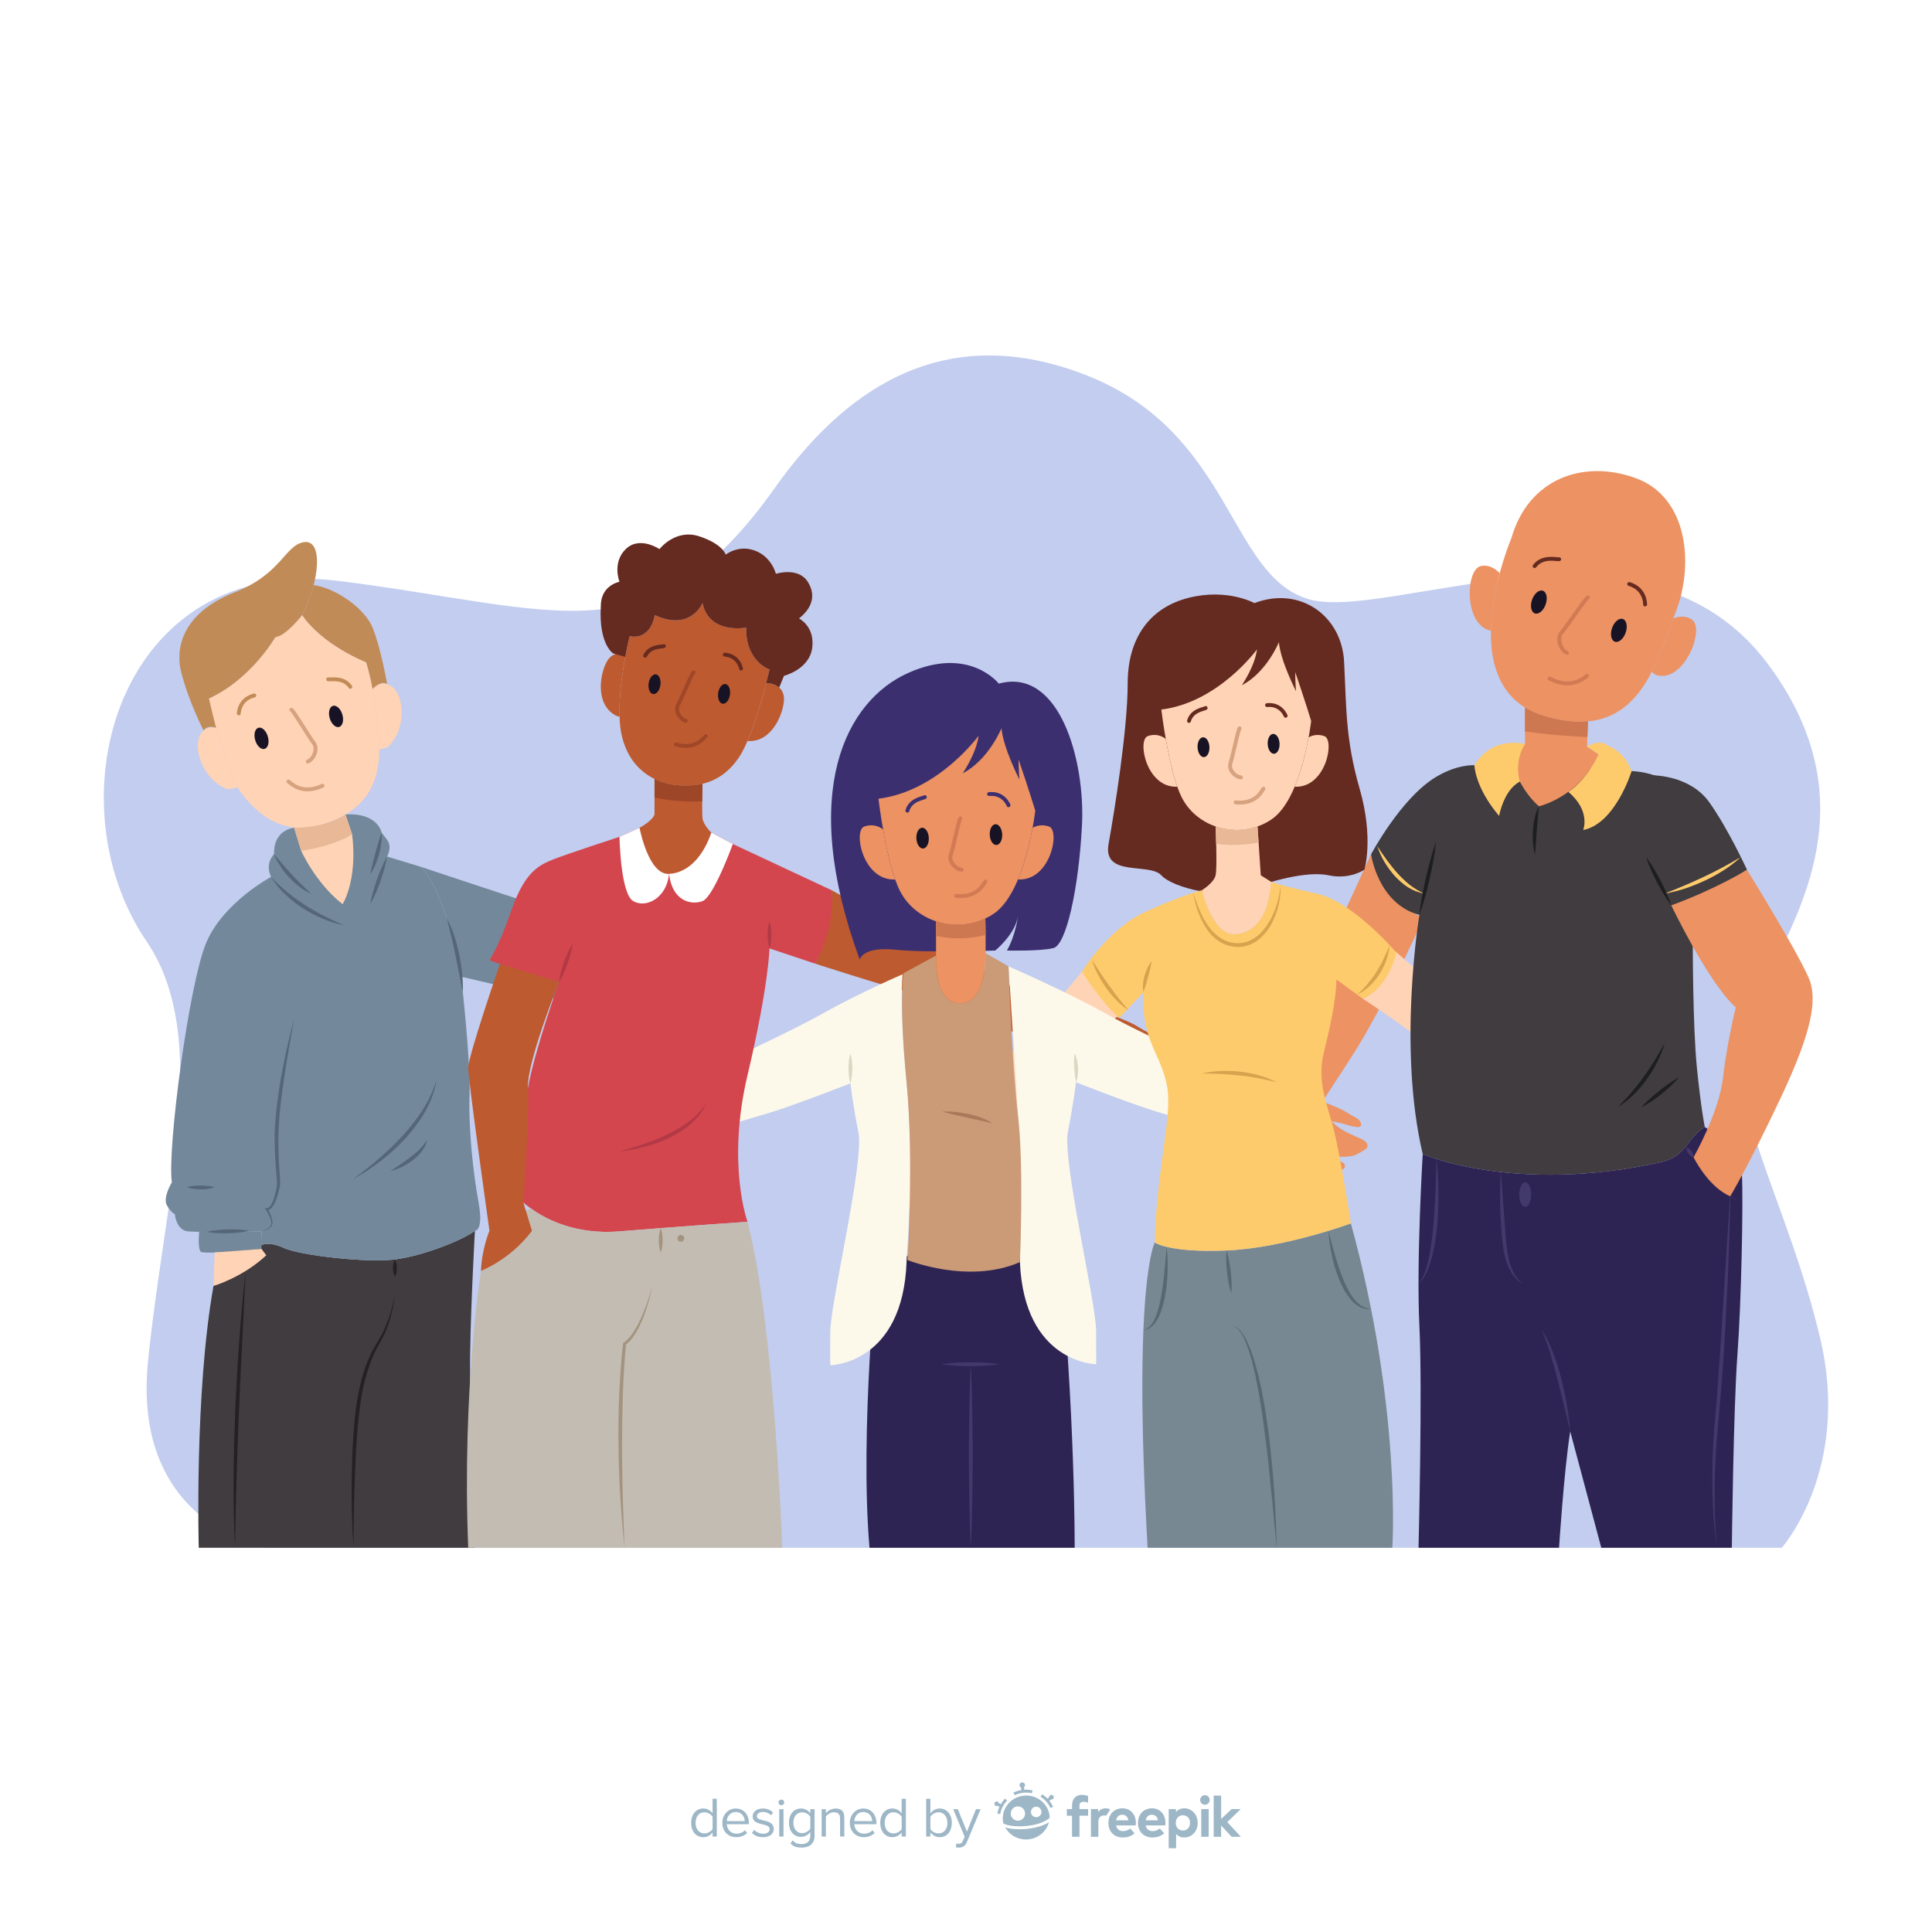 <?xml version="1.0" encoding="utf-8"?>
<!-- Generator: Adobe Illustrator 27.5.0, SVG Export Plug-In . SVG Version: 6.00 Build 0)  -->
<svg version="1.1" xmlns="http://www.w3.org/2000/svg" xmlns:xlink="http://www.w3.org/1999/xlink" x="0px" y="0px"
	 viewBox="0 0 500 500" style="enable-background:new 0 0 500 500;" xml:space="preserve">
<g id="BACKGROUND">
	<rect style="fill:#FFFFFF;" width="500" height="500"/>
</g>
<g id="OBJECTS">
	<path style="opacity:0.46;fill:#7B92DB;" d="M68.975,400.565c0,0-34.921-5.698-30.669-48.217
		c4.252-42.52,16.681-83.697-0.359-108.706c-25.053-36.769-7.27-100.448,49.811-93.285c57.081,7.163,80.908,20.899,112.792-24.113
		c16.615-23.457,41.976-43.982,80.119-29.321s37.166,51.607,57.691,58.057c20.525,6.45,86.85-26.458,119.172,16.873
		s-2.921,77.799-6.619,96.513c-3.698,18.714,12.114,43.986,20.151,77.99c8.037,34.004-9.949,54.208-9.949,54.208H68.975z"/>
	<g>
		<g>
			<path style="fill:#EC9263;" d="M354.828,221.109c0,0-11.633,25.165-15.59,34.685c-4.126,9.926-20.026,38.186-20.026,38.186
				s3.917,8.304,10.544,10.147c0,0,19.248-29.216,21.839-33.521c8.108-13.47,16.831-33.066,16.831-33.066
				S357.336,233.588,354.828,221.109z"/>
			<path style="fill:#EC9263;" d="M321.338,291.654c0,0-6.026,3.585-8.007,4.783c-1.981,1.198-2.187,3.306-2.187,3.306
				s-3.495,4.685-4.616,7.376c-1.12,2.691-1.974,3.183-1.602,4.617c0.372,1.434,1.348,1.156,3.507-1.509
				c2.159-2.665,3.466-3.676,3.466-3.676s-0.508,2.596-1.843,5.014c-1.335,2.417-1.974,3.183-2.732,4.529s-0.692,2.842,0.682,2.96
				c1.375,0.117,3.921-0.332,3.921-0.332s4.257-1.255,6.868-5.6c0,0-2.304,4.681-2.851,5.507c-0.547,0.827,0.496,2.044,1.502,1.522
				c1.006-0.523,7.208-5.945,11.063-12.768c3.854-6.824,2.923-5.802,2.923-5.802L321.338,291.654z"/>
		</g>
		<g>
			<path style="fill:#FFD3B5;" d="M361.13,246.22c0,0,20.605,18.002,24.671,20.384c4.066,2.382,22.963,19.831,22.963,19.831
				l-3.201,8.149c0,0-24.323-14.859-34.816-23.219c-8.023-6.392-18.052-12.89-18.052-12.89S359.218,255.943,361.13,246.22z"/>
			<path style="fill:#FFD3B5;" d="M407.321,286.408c0,0,6.49-1.553,8.41-1.401c1.919,0.152,2.859,1.642,2.859,1.642
				s4.346,2.18,6.183,3.763c1.837,1.583,2.655,1.63,2.913,2.835c0.259,1.205-0.571,1.362-3.17,0.186
				c-2.599-1.176-3.948-1.44-3.948-1.44s1.346,1.741,3.24,3.04c1.894,1.299,2.655,1.63,3.721,2.349
				c1.066,0.718,1.575,1.855,0.597,2.455c-0.978,0.6-3.039,1.216-3.039,1.216s-3.633,0.655-7.195-1.602c0,0,3.459,2.62,4.174,3.031
				c0.715,0.41,0.394,1.705-0.549,1.691c-0.943-0.013-7.296-3.663-12.707-7.299c-5.411-3.636-7.976-5.22-7.976-5.22L407.321,286.408
				z"/>
		</g>
		<g>
			<path style="fill:#BD5A30;" d="M215.232,230.391c0,0,21.791,12.238,25.165,13.769c4.277,1.94,8.291,4.549,12.623,6.406
				c4.332,1.856,23.681,13.448,23.681,13.448l-2.159,8.485c0,0-27.338-12.404-37.239-15.086c-9.901-2.682-26.403-8.045-26.403-8.045
				S215.322,241.942,215.232,230.391z"/>
			<path style="fill:#BD5A30;" d="M276.701,264.013c0,0,6.235-2.379,8.158-2.476s3.047,1.259,3.047,1.259s4.591,1.6,6.617,2.932
				c2.026,1.333,2.843,1.274,3.255,2.435c0.412,1.161-0.39,1.424-3.119,0.594c-2.729-0.83-4.101-0.918-4.101-0.918
				s1.56,1.553,3.606,2.596c2.046,1.044,2.843,1.274,3.993,1.848c1.15,0.574,1.801,1.636,0.909,2.358
				c-0.893,0.721-2.857,1.598-2.857,1.598s-3.518,1.119-7.342-0.66c0,0,3.768,2.152,4.53,2.467c0.762,0.315,0.611,1.64-0.326,1.748
				c-0.937,0.108-7.544-1.789-13.379-4.695c-5.835-2.907-6.813-3.277-6.813-3.277L276.701,264.013z"/>
		</g>
		<g>
			<path style="fill:#FFD3B5;" d="M282.546,248.37c0,0-17.333,21.17-20.948,24.194c-3.615,3.024-19.355,23.365-19.355,23.365
				l4.508,7.505c0,0,21.521-18.688,30.482-28.673c6.852-7.634,17.683-16.754,17.683-16.754S289.953,255.006,282.546,248.37z"/>
			<path style="fill:#FFD3B5;" d="M243.265,295.374c0,0-6.656-0.485-8.525-0.025c-1.87,0.46-2.556,2.082-2.556,2.082
				s-3.937,2.853-5.494,4.712c-1.557,1.859-2.356,2.038-2.417,3.268c-0.061,1.231,0.783,1.252,3.158-0.328
				c2.375-1.58,3.664-2.059,3.664-2.059s-1.047,1.935-2.707,3.524s-2.356,2.038-3.293,2.919c-0.936,0.881-1.255,2.085-0.192,2.519
				c1.062,0.434,3.196,0.709,3.196,0.709s3.691,0.059,6.842-2.743c0,0-2.99,3.145-3.629,3.665s-0.113,1.746,0.815,1.581
				c0.928-0.166,6.609-4.793,11.361-9.255c4.752-4.462,5.684-4.188,5.684-4.188L243.265,295.374z"/>
		</g>
		<g>
			<path style="fill:#2E2453;" d="M227.086,325.569c0,0-4.655,44.344-2.065,74.996h53.101c0,0,0.183-34.483-4.134-78.087
				L227.086,325.569z"/>
			<g>
				<path style="fill:#423A6B;" d="M243.656,353.062c2.508-0.393,5.016-0.484,7.525-0.5c2.508,0.014,5.016,0.104,7.525,0.5
					c-2.508,0.396-5.016,0.486-7.525,0.5C248.672,353.545,246.164,353.455,243.656,353.062z"/>
			</g>
			<g>
				<path style="fill:#423A6B;" d="M251.234,400.565c-0.206-3.959-0.303-7.917-0.383-11.876c-0.082-3.959-0.075-7.917-0.117-11.876
					c0.039-3.958,0.035-7.917,0.115-11.876l0.139-5.938c0.083-1.979,0.132-3.959,0.245-5.938c0.113,1.979,0.162,3.959,0.245,5.938
					l0.139,5.938c0.08,3.959,0.076,7.917,0.115,11.876c-0.042,3.959-0.034,7.917-0.117,11.876
					C251.536,392.647,251.44,396.606,251.234,400.565z"/>
			</g>
			<path style="fill:#EC9263;" d="M169.73,285.554c0,0-6.525-2.489-8.537-2.591c-2.012-0.102-3.189,1.318-3.189,1.318
				s-4.805,1.674-6.924,3.069c-2.12,1.395-2.975,1.333-3.406,2.548c-0.431,1.215,0.408,1.49,3.264,0.621
				c2.856-0.869,4.292-0.961,4.292-0.961s-1.632,1.625-3.773,2.717c-2.141,1.092-2.975,1.333-4.179,1.934
				c-1.203,0.601-1.885,1.712-0.951,2.467c0.934,0.755,2.99,1.673,2.99,1.673s3.682,1.171,7.683-0.69c0,0-3.943,2.252-4.741,2.581
				c-0.797,0.329-0.639,1.716,0.341,1.829s7.895-1.872,14.001-4.913c6.106-3.042,7.13-3.429,7.13-3.429L169.73,285.554z"/>
			<path style="fill:#EC9263;" d="M330.076,286.213c0,0,6.525-2.489,8.537-2.591c2.013-0.102,3.189,1.318,3.189,1.318
				s4.804,1.674,6.924,3.069c2.12,1.395,2.975,1.333,3.406,2.548c0.431,1.215-0.409,1.49-3.264,0.621
				c-2.856-0.869-4.292-0.961-4.292-0.961s1.632,1.625,3.773,2.717c2.141,1.092,2.975,1.333,4.178,1.934
				c1.204,0.601,1.885,1.712,0.951,2.467c-0.934,0.755-2.99,1.673-2.99,1.673s-3.682,1.171-7.683-0.69c0,0,3.944,2.252,4.741,2.581
				c0.797,0.329,0.639,1.716-0.341,1.829c-0.98,0.113-7.895-1.872-14.001-4.913c-6.106-3.042-7.13-3.429-7.13-3.429L330.076,286.213
				z"/>
			<path style="fill:#FCF9EB;" d="M330.343,283.555c0,0-33.674-15.326-44.035-21.154c-10.361-5.828-25.301-12.304-25.301-12.304
				s1.662,25.401,2.449,38.639c0.932,15.669,0.497,37.906,0.497,37.906c1.132,26.213,19.725,26.42,19.725,26.42s0.04-1.079,0-8.634
				c-0.04-7.555-8.811-44.035-7.299-51.59c1.511-7.555,2.088-12.736,2.088-12.736s14.317,5.612,20.793,7.576
				c6.476,1.964,29.141,8.613,29.141,8.613C332.286,291.542,330.343,283.555,330.343,283.555z"/>
			<path style="fill:#FCF9EB;" d="M234.626,280.152c-2.007-20.722-1.015-28.015-1.015-28.015s-11.009,4.702-21.37,10.53
				c-10.361,5.828-44.035,21.154-44.035,21.154s-1.943,7.987,1.943,12.736c0,0,22.665-6.649,29.141-8.613s20.793-7.576,20.793-7.576
				s0.577,5.181,2.088,12.736c1.511,7.555-7.26,44.035-7.3,51.59c-0.04,7.555,0,8.634,0,8.634s18.869-0.197,19.756-26.975
				c0.068-2.048,0.194-3.933,0.36-5.7C235.452,311.967,236.051,294.866,234.626,280.152z"/>
			<g>
				<path style="fill:#DDD8C3;" d="M220.082,280.368c-0.394-1.289-0.483-2.583-0.5-3.877c0.015-1.293,0.103-2.588,0.5-3.877
					c0.396,1.295,0.485,2.586,0.5,3.877C220.564,277.782,220.476,279.073,220.082,280.368z"/>
			</g>
			<g>
				<path style="fill:#DDD8C3;" d="M278.467,280.101c-0.265-1.277-0.38-2.487-0.46-3.724c-0.025-0.617-0.057-1.234-0.04-1.859
					c0.01-0.625,0.038-1.254,0.157-1.904c0.572,1.183,0.793,2.443,0.88,3.707c0.025,0.634,0.025,1.271-0.057,1.906
					C278.869,278.861,278.743,279.499,278.467,280.101z"/>
			</g>
		</g>
		<g>
			<path style="fill:#FFD3B5;" d="M170.815,252.004c0,0,7.021-2.678,9.187-2.788c2.166-0.109,3.431,1.418,3.431,1.418
				s5.17,1.802,7.451,3.302c2.281,1.501,3.201,1.435,3.665,2.742c0.464,1.308-0.44,1.604-3.513,0.669
				c-3.073-0.935-4.618-1.034-4.618-1.034s1.756,1.748,4.061,2.924c2.304,1.175,3.201,1.435,4.496,2.081
				c1.295,0.647,2.028,1.842,1.023,2.655c-1.005,0.812-3.217,1.8-3.217,1.8s-3.962,1.26-8.268-0.743c0,0,4.244,2.423,5.102,2.778
				s0.688,1.846-0.367,1.969c-1.055,0.122-8.68-3.029-15.251-6.302c-6.571-3.273-7.487-2.675-7.487-2.675L170.815,252.004z"/>
			<path style="fill:#73889A;" d="M163.132,241.781c-5.094-1.004-54.301-17.475-54.301-17.475
				c6.962,7.116,10.52,28.465,10.52,28.465s33.762,7.75,38.521,9.592c9.592,3.713,12.686,0,12.686,0l3.094-11.798
				C173.652,250.565,172.414,243.609,163.132,241.781z"/>
		</g>
		<g>
			<path style="fill:#403C3F;" d="M122.909,318.52c-2.939,2.32-13.304,6.497-20.73,7.426c-7.426,0.928-24.598-1.083-28.62-2.939
				c-4.022-1.856-5.879-0.774-5.879-0.774v-2.018l-7.271-0.097l-5.157,12.686c-4.951,27.743-3.813,67.76-3.813,67.76h71.47
				c0,0-1.444-36.304-1.238-50.124C121.878,336.621,122.909,318.52,122.909,318.52z"/>
			<path style="fill:#FFD3B5;" d="M54.071,180.762c0,0,3.799,17.095,6.648,21.843c2.849,4.749,10.21,14.43,22.277,10.872
				c12.067-3.558,16.089-11.139,15.006-23.515c-1.083-12.376-3.249-18.564-3.249-18.564s-11.139-4.332-16.553-12.222
				c0,0-4.177,5.415-6.962,5.724C71.238,164.9,65.059,175.739,54.071,180.762z"/>
			<path style="fill:#FFD3B5;" d="M60.718,202.605c-1.575-2.625-3.44-9.022-4.793-14.219c-3.147-0.927-5.886,2.337-4.291,7.609
				c2.011,6.652,7.116,8.199,7.116,8.199c1.215,0,2.07-0.204,2.674-0.464C61.166,203.334,60.929,202.955,60.718,202.605z"/>
			<path style="fill:#FFD3B5;" d="M103.886,183.151c-0.495-5.986-4.907-7.867-7.457-4.859c0.561,2.948,1.149,6.828,1.573,11.669
				c0.121,1.384,0.168,2.699,0.157,3.964c0.576-0.048,1.274-0.201,2.12-0.535C100.279,193.391,104.459,190.077,103.886,183.151z"/>
			<path style="fill:#C18B57;" d="M54.071,180.762c10.988-5.023,17.167-15.862,17.167-15.862c2.785-0.309,6.962-5.724,6.962-5.724
				c4.641-8.973,5.415-19.647,0.464-18.874c-4.951,0.774-5.724,8.199-17.946,12.995c-12.222,4.796-15.78,13.15-13.769,20.885
				c2.011,7.735,5.748,14.879,5.748,14.879c1.107-1.605,3.228-0.676,3.228-0.676C54.831,184.182,54.071,180.762,54.071,180.762z"/>
			<g>
				<path style="fill:#C18B57;" d="M76.948,160.663c0.009-0.01,0.018-0.02,0.027-0.03C76.966,160.643,76.957,160.653,76.948,160.663
					z"/>
				<path style="fill:#C18B57;" d="M78.2,159.176c0,0-0.018,0.022-0.031,0.04C78.189,159.19,78.2,159.176,78.2,159.176z"/>
				<path style="fill:#C18B57;" d="M96.429,162.425c-1.963-4.824-9.279-10.156-15.253-11.008c-0.652,2.523-1.657,5.209-2.976,7.759
					c5.415,7.89,16.553,12.222,16.553,12.222s0.803,2.308,1.676,6.895c0,0,2.083-2.299,3.756-1.263
					C100.184,177.03,98.569,167.685,96.429,162.425z"/>
				<path style="fill:#C18B57;" d="M78.095,159.309c-0.004,0.005-0.008,0.01-0.012,0.015
					C78.087,159.318,78.09,159.315,78.095,159.309z"/>
			</g>
			<path style="fill:#181324;" d="M69.312,190.597c0.444,1.509,0.073,2.948-0.828,3.213c-0.902,0.265-1.993-0.743-2.437-2.252
				c-0.444-1.509-0.073-2.948,0.828-3.213C67.777,188.079,68.868,189.088,69.312,190.597z"/>
			<path style="fill:#181324;" d="M88.599,184.923c0.444,1.509,0.073,2.948-0.829,3.213c-0.902,0.265-1.993-0.743-2.436-2.252
				c-0.444-1.509-0.073-2.948,0.828-3.213C87.064,182.405,88.155,183.414,88.599,184.923z"/>
			<path style="fill:none;stroke:#D6A27F;stroke-linecap:round;stroke-linejoin:round;stroke-miterlimit:10;" d="M75.415,183.696
				c0.464,0.077,4.409,6.807,5.724,8.509c1.315,1.702-0.077,4.332-1.47,4.873"/>
			<path style="fill:none;stroke:#D6A27F;stroke-linecap:round;stroke-linejoin:round;stroke-miterlimit:10;" d="M74.642,202.261
				c0.309,0.077,3.249,3.713,8.818,1.083"/>
			<path style="fill:none;stroke:#C18B57;stroke-linecap:round;stroke-linejoin:round;stroke-miterlimit:10;" d="M61.801,184.625
				c0,0,0.077-3.713,4.022-4.641"/>
			<path style="fill:none;stroke:#C18B57;stroke-linecap:round;stroke-linejoin:round;stroke-miterlimit:10;" d="M84.929,175.807
				c0.464,0.155,3.945-0.696,5.724,1.934"/>
			<path style="fill:#73889A;" d="M76.121,214.246c0,0-5.347,0.314-5.192,6.812c0,0-2.475,2.321-0.774,5.879
				c0,0-12.221,6.497-16.708,16.863s-10.21,53.527-8.973,62.191c0,0-2.475,4.022-1.238,6.033c1.238,2.011,2.011,2.166,2.011,2.166
				s0.309,4.177,3.404,4.486c3.094,0.309,19.028,0,19.028,0v3.558c0,0,1.856-1.083,5.879,0.774
				c4.022,1.856,21.194,3.868,28.62,2.939c7.426-0.928,17.791-5.105,20.73-7.426c0,0,2.321,0.155,0.928-7.426
				c-1.392-7.581-2.63-19.029-2.321-27.847c0.309-8.818-2.166-30.477-2.166-30.477s-3.558-21.349-10.52-28.465l-8.647-2.63
				c0,0,1.409-2.475,0-4.332c-1.409-1.857-1.409-1.857-1.409-1.857s-0.956-5.227-9.373-4.702l-3.158,5.63L76.121,214.246z"/>
			<path style="fill:#FFD3B5;" d="M76.121,214.246l1.821,5.935c0,0,3.713,8.354,10.726,13.82c0,0,3.919-6.085,2.475-18.049
				l-1.741-5.166C89.402,210.786,84.922,214.189,76.121,214.246z"/>
			<g>
				<path style="fill:#546677;" d="M67.68,318.675c0.607-0.161,1.196-0.408,1.697-0.768c0.499-0.346,0.901-0.879,0.866-1.468
					c-0.032-0.563-0.317-1.175-0.533-1.742c-0.237-0.561-0.524-1.148-0.867-1.583l-0.332-0.421l0.577,0.012
					c0.287,0.006,0.735-0.368,0.984-0.761c0.277-0.406,0.492-0.871,0.666-1.352c0.355-0.954,0.576-1.991,0.801-3.007
					c0.108-0.51,0.181-0.994,0.166-1.486c-0.008-0.494-0.079-1.018-0.121-1.543c-0.098-1.051-0.187-2.111-0.255-3.168
					c-0.132-2.119-0.241-4.221-0.264-6.352c-0.055-2.137,0.129-4.256,0.311-6.37c0.434-4.22,1.052-8.411,1.882-12.559
					c0.8-4.153,1.745-8.276,2.863-12.352c-0.776,4.154-1.513,8.309-2.176,12.473c-0.622,4.169-1.262,8.336-1.619,12.525
					c-0.148,2.093-0.303,4.19-0.294,6.277c-0.004,2.091,0.08,4.209,0.184,6.306c0.054,1.051,0.129,2.097,0.214,3.148
					c0.042,0.527,0.082,1.055,0.075,1.617c-0.004,0.565-0.113,1.13-0.244,1.646c-0.27,1.034-0.527,2.062-0.945,3.075
					c-0.205,0.502-0.452,0.997-0.788,1.452c-0.174,0.223-0.36,0.444-0.606,0.622c-0.254,0.171-0.506,0.344-0.94,0.301l0.244-0.408
					c0.406,0.58,0.625,1.161,0.846,1.769c0.186,0.616,0.435,1.186,0.443,1.885c-0.007,0.705-0.514,1.271-1.051,1.594
					C68.911,318.367,68.299,318.563,67.68,318.675z"/>
			</g>
			<g>
				<path style="fill:#546677;" d="M91.463,305.061c1.158-0.836,2.306-1.674,3.407-2.576c1.123-0.869,2.221-1.769,3.283-2.708
					c2.127-1.872,4.19-3.81,6.095-5.893c1.898-2.09,3.622-4.32,5.177-6.674c0.692-1.223,1.468-2.413,2.004-3.721
					c0.689-1.248,1.051-2.618,1.579-3.953c-0.308,1.387-0.583,2.81-1.127,4.142c-0.455,1.372-1.166,2.626-1.796,3.926
					c-1.434,2.503-3.182,4.811-5.1,6.954c-1.96,2.106-4.077,4.058-6.346,5.811C96.371,302.119,94.003,303.746,91.463,305.061z"/>
			</g>
			<g>
				<path style="fill:#546677;" d="M101.096,303.05l2.625-1.784c0.859-0.596,1.721-1.178,2.529-1.82
					c0.814-0.631,1.617-1.28,2.336-2.009c0.719-0.732,1.379-1.512,1.947-2.432c-0.176,1.069-0.705,2.07-1.358,2.943
					c-0.648,0.89-1.472,1.614-2.316,2.29c-0.861,0.658-1.781,1.225-2.746,1.699C103.15,302.411,102.15,302.816,101.096,303.05z"/>
			</g>
			<g>
				<path style="fill:#546677;" d="M70.155,226.936c1.277,1.44,2.705,2.706,4.159,3.922c1.47,1.198,2.994,2.325,4.587,3.348
					c0.805,0.496,1.593,1.026,2.431,1.47l1.236,0.705l1.267,0.652c1.69,0.874,3.433,1.644,5.194,2.435
					c-0.938-0.212-1.873-0.455-2.801-0.726c-0.908-0.322-1.842-0.596-2.721-1.001c-1.804-0.713-3.497-1.677-5.148-2.695
					c-1.623-1.065-3.165-2.26-4.562-3.607C72.399,230.097,71.122,228.609,70.155,226.936z"/>
			</g>
			<g>
				<path style="fill:#546677;" d="M100.184,221.676c-0.351,2.179-0.994,4.268-1.704,6.331c-0.74,2.052-1.55,4.081-2.645,5.994
					c0.354-2.196,0.994-4.275,1.704-6.331C98.279,225.625,99.086,223.605,100.184,221.676z"/>
			</g>
			<g>
				<path style="fill:#546677;" d="M70.929,221.057c1.538,1.816,3.016,3.6,4.602,5.296c0.776,0.862,1.596,1.681,2.423,2.498
					c0.822,0.828,1.703,1.584,2.566,2.416c-1.089-0.482-2.135-1.087-3.075-1.825c-0.957-0.719-1.836-1.535-2.648-2.411
					c-0.803-0.884-1.556-1.814-2.208-2.813C71.934,223.225,71.347,222.179,70.929,221.057z"/>
			</g>
			<g>
				<path style="fill:#546677;" d="M98.775,215.488c0.117,1.892-0.192,3.751-0.659,5.559c-0.495,1.798-1.183,3.571-2.281,5.116
					c0.366-1.854,0.855-3.599,1.316-5.376C97.642,219.021,98.113,217.256,98.775,215.488z"/>
			</g>
			<g>
				<path style="fill:#546677;" d="M48.342,307.227c1.218-0.345,2.416-0.403,3.614-0.411c1.2,0.021,2.381,0.103,3.606,0.411
					c-1.177,0.484-2.406,0.581-3.613,0.589C50.739,307.79,49.529,307.67,48.342,307.227z"/>
			</g>
			<path style="fill:#73889A;" d="M51.544,318.79c0,0-0.418,4.32,0.407,5.145c0.825,0.825,15.728-0.722,15.728-0.722v-4.538
				L51.544,318.79z"/>
			<path style="fill:#FFD3B5;" d="M55.562,324.148l-0.31,8.657c0,0,7.58-2.217,13.665-7.941l-1.238-1.65L55.562,324.148z"/>
			<g>
				<path style="fill:#262024;" d="M63.604,328.9l-0.908,17.913c-0.287,5.97-0.604,11.937-0.817,17.909
					c-0.3,5.968-0.463,11.941-0.658,17.914c-0.089,2.986-0.178,5.973-0.22,8.961c-0.108,2.988-0.093,5.976-0.18,8.968
					c-0.298-5.975-0.395-11.959-0.369-17.942c0.036-5.983,0.208-11.964,0.429-17.942c0.297-5.975,0.6-11.95,1.051-17.915
					C62.384,340.801,62.898,334.841,63.604,328.9z"/>
			</g>
			<g>
				<path style="fill:#262024;" d="M91.463,400.565c-0.356-5.592-0.477-11.197-0.449-16.803c0.041-5.606,0.269-11.215,0.804-16.812
					c0.624-5.577,1.637-11.219,4.072-16.365c1.217-2.578,2.923-4.817,3.938-7.402c1.118-2.546,1.764-5.284,2.408-8.006
					c-0.423,2.766-0.971,5.533-1.952,8.188c-0.949,2.684-2.609,5.017-3.695,7.544c-1.116,2.527-1.898,5.198-2.53,7.906
					c-0.591,2.705-0.96,5.467-1.246,8.239c-0.613,5.544-0.827,11.136-1.032,16.723c-0.1,2.795-0.165,5.592-0.201,8.39
					C91.507,394.965,91.496,397.763,91.463,400.565z"/>
			</g>
			<g>
				<path style="fill:#262024;" d="M102.179,325.946c0.404,0.743,0.502,1.489,0.528,2.237c-0.005,0.748-0.084,1.497-0.471,2.249
					c-0.406-0.743-0.504-1.489-0.528-2.237C101.715,327.448,101.794,326.699,102.179,325.946z"/>
			</g>
			<g>
				<path style="fill:#546677;" d="M119.783,256.78l-1.927-9.633c-0.651-3.2-1.406-6.352-2.249-9.545
					c1.583,2.91,2.546,6.118,3.228,9.342C119.48,250.181,119.886,253.473,119.783,256.78z"/>
			</g>
			<g>
				<path style="fill:#546677;" d="M53.473,318.809c1.833-0.442,3.675-0.579,5.518-0.644c1.844-0.034,3.69,0.007,5.544,0.355
					c-1.833,0.444-3.675,0.581-5.518,0.644C57.172,319.195,55.326,319.155,53.473,318.809z"/>
			</g>
			<path style="fill:#E8B897;" d="M91.143,215.952l-1.741-5.166c0,0-4.48,3.404-13.281,3.46l1.821,5.935
				C77.942,220.181,85.421,219.298,91.143,215.952z"/>
		</g>
		<g>
			<path style="fill:#D3464E;" d="M160.322,216.571c0,0-13.572,4.426-17.079,5.822c-3.507,1.397-7.361,3.047-10.797,12.948
				c-3.436,9.901-5.774,13.146-5.774,13.146s8.114,3.15,18.015,5.625c0,0-6.394,17.946-8.044,27.434
				c-1.65,9.488-3.094,27.847-3.094,27.847s8.992,10.726,26.773,9.282c17.781-1.444,33.138-2.475,33.138-2.475
				s-5.477-14.852,0-37.954c5.476-23.102,5.683-32.797,5.683-32.797l11.757,3.919c0,0,5.157-8.045,4.332-18.977l-25.578-11.964
				l-5.569-2.939l-18.564-1.242L160.322,216.571z"/>
			<path style="fill:#BD5A30;" d="M162.943,164.662c0,0-4.332,17.32-1.856,26.415c2.475,9.095,9.592,11.905,14.852,12.202
				c5.26,0.297,10.829-0.818,15.161-7.067c4.332-6.25,8.045-22.958,8.045-22.958s-6.188-2.011-6.033-10.829
				c0,0-9.592,1.856-11.293-6.343c0,0-3.094,7.426-12.376,3.094C169.44,159.176,168.667,165.662,162.943,164.662z"/>
			<path style="fill:#BD5A30;" d="M161.938,169.352c-0.79-0.255-3.249-0.802-4.764,1.659c-1.822,2.961-3.352,11.016,2.049,14.089
				c0.386,0.22,0.761,0.33,1.124,0.363C160.165,179.947,161.132,173.576,161.938,169.352z"/>
			<path style="fill:#181324;" d="M185.863,179.367c-0.196,1.408,0.326,2.645,1.168,2.762c0.841,0.117,1.682-0.929,1.879-2.337
				c0.196-1.408-0.327-2.645-1.168-2.762C186.9,176.912,186.059,177.958,185.863,179.367z"/>
			<path style="fill:#181324;" d="M167.867,176.858c-0.196,1.408,0.326,2.645,1.168,2.762c0.841,0.117,1.682-0.929,1.879-2.337
				c0.196-1.408-0.326-2.645-1.168-2.762C168.904,174.403,168.063,175.449,167.867,176.858z"/>
			<path style="fill:none;stroke:#A04728;stroke-linecap:round;stroke-linejoin:round;stroke-miterlimit:10;" d="M179.49,174.009
				c-0.405,0.131-3.037,6.671-3.986,8.368c-0.949,1.696,0.645,3.862,1.962,4.161"/>
			<path style="fill:none;stroke:#A04728;stroke-linecap:round;stroke-linejoin:round;stroke-miterlimit:10;" d="M182.649,190.502
				c-0.266,0.11-2.411,3.751-7.739,2.14"/>
			<path style="fill:none;stroke:#652A20;stroke-linecap:round;stroke-linejoin:round;stroke-miterlimit:10;" d="M191.784,173.029
				c0,0-0.563-3.309-4.213-3.614"/>
			<path style="fill:none;stroke:#652A20;stroke-linecap:round;stroke-linejoin:round;stroke-miterlimit:10;" d="M171.822,167.209
				c-0.394,0.2-3.619-0.098-4.86,2.49"/>
			<path style="fill:#BD5A30;" d="M199.434,176.89c-0.394-0.066-0.786-0.064-1.172-0.004c-0.991,3.868-2.734,10.079-4.801,14.86
				c0.101,0.013,0.197,0.032,0.306,0.036c6.21,0.211,9.126-7.452,9.125-10.928C202.89,177.378,199.434,176.89,199.434,176.89z"/>
			<g>
				<path style="fill:#652A20;" d="M206.775,160.053c2.888-2.269,4.744-5.569,2.269-9.488c-2.475-3.919-8.251-2.063-8.251-2.063
					s-1.031-4.332-5.363-5.982c-4.332-1.65-7.632,1.031-7.632,1.031s-0.619-2.682-6.807-4.744c-6.188-2.063-10.314,3.3-10.314,3.3
					s-5.157-3.507-8.74,0c-3.583,3.507-1.616,8.457-1.616,8.457s-4.89,0.853-4.836,6.394c-0.546,9.901,3.226,12.157,3.226,12.157
					l3.103,0.892c0.589-3.187,1.128-5.345,1.128-5.345c5.724,1,6.497-5.486,6.497-5.486c9.282,4.332,12.376-3.094,12.376-3.094
					c1.702,8.199,11.293,6.343,11.293,6.343c-0.155,8.818,6.034,10.829,6.034,10.829s-0.356,1.6-0.974,3.988
					c0.031-0.118,0.063-0.241,0.092-0.356c0.387-0.06,0.778-0.062,1.172,0.004c0,0,1.229,0.179,2.222,1.059l1.235-3.045
					c0,0,6.566-1.65,7.307-7.219C210.94,162.115,206.775,160.053,206.775,160.053z"/>
			</g>
			<g>
				<path style="fill:#C3BCB2;" d="M193.461,316.2c-0.16-0.613-0.341-1.195-0.534-1.763
					C193.237,315.588,193.461,316.2,193.461,316.2z"/>
				<path style="fill:#C3BCB2;" d="M160.322,318.675c-11.126,0.904-18.81-2.957-23.004-5.974l-10.646,5.82l-2.2,10.379
					c0,0-4.951,30.823-3.3,71.665h81.271c0,0-1.98-57.447-8.983-84.365C193.461,316.2,178.104,317.231,160.322,318.675z"/>
			</g>
			<path style="fill:#BD5A30;" d="M181.803,202.843c-1.945,0.46-3.926,0.546-5.865,0.436c-2.031-0.115-4.337-0.611-6.548-1.692l0,0
				v9.161c0,0-0.156,1.378-3.869,3.497c0,0,2.269,12.226,7.632,11.917c5.363-0.309,9.076-5.157,10.932-10.674
				c0,0-2.063-2.011-2.269-3.661C181.644,210.444,181.76,204.683,181.803,202.843z"/>
			<path style="fill:#FFFFFF;" d="M165.521,214.246l-5.199,2.325c0,0,0.248,14.697,3.549,16.631c3.3,1.934,8.663-0.748,9.282-7.039
				C167.79,226.472,165.521,214.246,165.521,214.246z"/>
			<path style="fill:#FFFFFF;" d="M184.086,215.488c-1.856,5.518-5.569,10.365-10.932,10.674c0.825,7.116,5.776,8.148,8.663,7.039
				c2.888-1.109,7.838-14.774,7.838-14.774L184.086,215.488z"/>
			<path style="fill:#BD5A30;" d="M129.384,249.481c0,0-8.211,23.763-8.211,26.909c0,3.146,5.5,42.131,5.5,42.131
				s-1.993,4.721-2.2,10.379c0,0,7.632-2.902,13.201-10.379l-2.225-7.288c0,0,1.606-23.292,1.194-29.686
				c-0.413-6.394,8.044-27.434,8.044-27.434L129.384,249.481z"/>
			<g>
				<path style="fill:#A3947F;" d="M168.822,332.805c-0.54,2.762-1.323,5.478-2.329,8.121c-0.505,1.322-1.114,2.608-1.839,3.838
					c-0.736,1.217-1.573,2.427-2.804,3.305l0.161-0.263c-0.402,4.361-0.672,8.761-0.812,13.154
					c-0.126,4.396-0.217,8.794-0.224,13.195c0.016,2.2,0.016,4.4,0.074,6.6c0.01,2.201,0.063,4.401,0.12,6.602l0.211,6.602
					l0.261,6.605c-0.468-4.383-0.867-8.776-1.107-13.18c-0.283-4.402-0.426-8.812-0.471-13.224
					c-0.038-4.412-0.022-8.827,0.188-13.236c0.216-4.41,0.438-8.815,1.019-13.212l0.022-0.171l0.139-0.092
					c1.103-0.73,1.956-1.855,2.699-3.008c0.743-1.165,1.369-2.416,1.927-3.697C167.196,338.19,168.071,335.513,168.822,332.805z"/>
			</g>
			<g>
				<path style="fill:#A3947F;" d="M170.997,317.832c0.394,1.057,0.483,2.115,0.5,3.172c-0.015,1.057-0.103,2.115-0.5,3.172
					c-0.396-1.057-0.485-2.115-0.5-3.172C170.514,319.947,170.603,318.89,170.997,317.832z"/>
			</g>
			<path style="fill:#A3947F;" d="M177.072,320.48c0,0.484-0.393,0.877-0.877,0.877c-0.484,0-0.877-0.392-0.877-0.877
				c0-0.484,0.393-0.877,0.877-0.877C176.68,319.603,177.072,319.996,177.072,320.48z"/>
			<g>
				<path style="fill:#B23945;" d="M144.688,254.112c0.213-1.79,0.714-3.478,1.282-5.142c0.598-1.654,1.266-3.283,2.225-4.81
					c-0.21,1.79-0.711,3.479-1.282,5.142C146.312,250.955,145.644,252.585,144.688,254.112z"/>
			</g>
			<g>
				<path style="fill:#B23945;" d="M160.322,297.945c1.078-0.281,2.15-0.558,3.206-0.895c1.062-0.305,2.118-0.629,3.155-1.004
					c2.073-0.741,4.139-1.502,6.096-2.484c1.961-0.964,3.869-2.042,5.6-3.371c0.451-0.31,0.831-0.702,1.252-1.05
					c0.204-0.182,0.418-0.355,0.614-0.544l0.548-0.607c0.358-0.41,0.8-0.766,1.087-1.235c0.314-0.45,0.641-0.897,0.979-1.345
					c-0.482,0.997-0.985,2.015-1.691,2.896l-0.512,0.676c-0.186,0.212-0.389,0.406-0.583,0.611
					c-0.402,0.393-0.768,0.835-1.204,1.192c-1.681,1.523-3.65,2.668-5.655,3.678c-2.024,0.986-4.146,1.74-6.307,2.316
					C164.746,297.349,162.55,297.799,160.322,297.945z"/>
			</g>
			<path style="fill:#9E4628;" d="M181.73,207.386c0.014-1.805,0.052-3.643,0.073-4.543c-1.945,0.46-3.926,0.546-5.865,0.436
				c-2.031-0.115-4.337-0.611-6.548-1.692v4.839C171.901,206.94,176.553,207.672,181.73,207.386z"/>
			<g>
				<path style="fill:#B23945;" d="M199.143,245.449c-0.394-1.169-0.483-2.338-0.5-3.507c0.015-1.169,0.103-2.338,0.5-3.507
					c0.396,1.169,0.485,2.338,0.5,3.507C199.626,243.111,199.538,244.28,199.143,245.449z"/>
			</g>
		</g>
		<g>
			<path style="fill:#3C2F6F;" d="M258.482,176.921c0,0-7.609-9.876-23.475-2.752c-15.866,7.123-28.564,30.382-12.501,74.201
				c0,0,0.53-3.454,9.16-2.59c8.63,0.863,25.899,0.216,25.899,0.216s5.09-4.101,5.891-8.85c0,0-0.71,5.181-2.869,8.85
				c0,0,8.816,0.216,12.071-0.648c3.255-0.863,6.493-15.168,7.356-31.76C280.878,196.996,274.294,172.604,258.482,176.921z"/>
			<path style="fill:#EC9263;" d="M227.345,206.709c0,0,1.995,16.995,5.612,23.96c4.317,8.311,15.758,11.441,24.176,5.828
				c8.419-5.612,10.793-26.689,10.793-26.689s-1.511-5.043-4.317-13.245c0,0,0,3.022,0.216,5.181c0,0-4.209-8.203-4.641-13.275
				c0,0-3.346,8.203-10.037,11.656c0,0,3.562-5.181,4.101-9.714C253.248,190.412,242.886,204.767,227.345,206.709z"/>
			<path style="fill:#181324;" d="M256.148,216.07c0.072,1.486,0.849,2.656,1.737,2.614c0.888-0.043,1.55-1.282,1.478-2.768
				c-0.072-1.486-0.849-2.656-1.737-2.614C256.738,213.344,256.077,214.583,256.148,216.07z"/>
			<path style="fill:#181324;" d="M237.156,216.983c0.071,1.486,0.849,2.656,1.737,2.614c0.888-0.043,1.55-1.282,1.478-2.768
				c-0.071-1.486-0.849-2.656-1.737-2.614C237.746,214.257,237.084,215.497,237.156,216.983z"/>
			<path style="fill:none;stroke:#D17A54;stroke-linecap:round;stroke-linejoin:round;stroke-miterlimit:10;" d="M248.555,211.797
				c-0.391,0.213-1.828,7.45-2.475,9.378c-0.647,1.928,1.413,3.846,2.825,3.898"/>
			<path style="fill:none;stroke:#D17A54;stroke-linecap:round;stroke-linejoin:round;stroke-miterlimit:10;" d="M255.005,228.145
				c-0.253,0.165-1.751,4.325-7.543,3.703"/>
			<path style="fill:none;stroke:#3C2F6F;stroke-linecap:round;stroke-linejoin:round;stroke-miterlimit:10;" d="M261.007,208.403
				c0,0-1.221-3.294-5.034-2.899"/>
			<path style="fill:none;stroke:#3C2F6F;stroke-linecap:round;stroke-linejoin:round;stroke-miterlimit:10;" d="M239.35,206.293
				c-0.367,0.282-3.741,0.602-4.514,3.504"/>
			<path style="fill:#EC9263;" d="M228.538,214.657L228.538,214.657c0,0-1.949-1.768-4.863-0.757
				c-2.914,1.012-0.423,14.101,7.991,13.708h0C230.318,223.792,229.267,218.805,228.538,214.657z"/>
			<path style="fill:#EC9263;" d="M271.49,213.9c-1.949-0.677-3.462-0.11-4.254,0.34c-0.66,3.582-1.847,8.762-3.78,13.365
				c0.015,0.001,0.027,0.003,0.043,0.004C271.913,228.001,274.404,214.912,271.49,213.9z"/>
			<path style="fill:#EC9263;" d="M254.958,237.703c-4.102,1.935-8.661,2.063-12.687,0.726l-0.029,0.002v8.861
				c0,0-0.651,11.387,5.393,12.277c6.044,0.891,7.184-7.096,7.37-11.198c0.185-4.101,0-10.67,0-10.67L254.958,237.703z"/>
			<path style="fill:#CB9A77;" d="M263.456,288.736c-1.574-13.167-2.449-38.639-2.449-38.639l-5.947-3.423
				c-0.013,0.593-0.03,1.165-0.054,1.696c-0.185,4.101-1.326,12.088-7.37,11.198c-6.044-0.89-5.393-12.277-5.393-12.277l-8.422,4.58
				c0,0-1.228,7.281,0.779,28.003c2.007,20.722,0.237,46.213,0.237,46.213s15.734,6.39,29.117,0.555
				C263.953,326.642,265.029,301.903,263.456,288.736z"/>
			<g>
				<path style="fill:#AA7959;" d="M243.909,287.678c1.131-0.075,2.253-0.017,3.368,0.093c1.117,0.105,2.223,0.287,3.322,0.518
					c1.094,0.25,2.185,0.528,3.242,0.93c1.055,0.393,2.099,0.863,3.019,1.529c-2.179-0.567-4.308-1.018-6.472-1.481
					C248.232,288.784,246.068,288.34,243.909,287.678z"/>
			</g>
			<path style="fill:#CE7852;" d="M255.079,241.946c-0.021-2.369-0.074-4.246-0.074-4.246l-0.047,0.003
				c-4.103,1.935-8.661,2.063-12.687,0.726l-0.028,0.002v3.789C244.856,242.777,249.735,243.384,255.079,241.946z"/>
		</g>
		<g>
			<path style="fill:#652A20;" d="M324.642,156.082c0,0-6.946-3.868-16.932-1.392c-9.986,2.475-15.865,10.268-15.865,22.151
				c0,11.884-3.404,32.956-4.951,41.603c-1.547,8.647,10.606,4.731,13.657,8.081c3.051,3.35,16.013,6.238,22.063,3.866
				c6.05-2.372,15.695-5.051,21.238-3.866c5.542,1.185,9.255-1.462,9.255-1.462s2.475-8.035-1.238-20.949
				c-3.713-12.914-3.403-21.001-4.022-32.892C347.229,159.331,336.4,151.596,324.642,156.082z"/>
			<path style="fill:#FFD3B5;" d="M300.552,183.631c0,0,1.906,16.24,5.363,22.896c4.126,7.942,15.058,10.932,23.102,5.569
				c8.045-5.363,10.314-25.503,10.314-25.503s-1.444-4.819-4.126-12.657c0,0,0,2.888,0.206,4.951c0,0-4.022-7.838-4.435-12.686
				c0,0-3.197,7.838-9.592,11.139c0,0,3.403-4.951,3.919-9.282C325.304,168.057,315.403,181.774,300.552,183.631z"/>
			<path style="fill:#FFD3B5;" d="M301.692,191.225L301.692,191.225c0,0-1.863-1.69-4.647-0.723
				c-2.785,0.967-0.404,13.475,7.636,13.099c0,0,0,0,0,0C303.393,199.954,302.388,195.189,301.692,191.225z"/>
			<path style="fill:#FFD3B5;" d="M342.736,190.502c-1.863-0.647-3.309-0.105-4.065,0.324c-0.63,3.423-1.764,8.373-3.612,12.771
				c0.015,0.001,0.026,0.003,0.041,0.004C343.14,203.977,345.52,191.469,342.736,190.502z"/>
			<path style="fill:#181324;" d="M328.076,192.575c0.068,1.42,0.811,2.538,1.66,2.498c0.848-0.041,1.481-1.225,1.413-2.645
				s-0.811-2.538-1.66-2.498C328.64,189.971,328.007,191.155,328.076,192.575z"/>
			<path style="fill:#181324;" d="M309.927,193.448c0.068,1.42,0.811,2.538,1.66,2.498c0.848-0.041,1.481-1.225,1.413-2.645
				c-0.068-1.42-0.811-2.538-1.66-2.498C310.491,190.843,309.859,192.028,309.927,193.448z"/>
			<path style="fill:none;stroke:#D6A27F;stroke-linecap:round;stroke-linejoin:round;stroke-miterlimit:10;" d="M320.819,188.492
				c-0.373,0.204-1.746,7.119-2.365,8.962c-0.618,1.843,1.35,3.676,2.7,3.725"/>
			<path style="fill:none;stroke:#D6A27F;stroke-linecap:round;stroke-linejoin:round;stroke-miterlimit:10;" d="M326.983,204.114
				c-0.241,0.158-1.673,4.133-7.208,3.539"/>
			<path style="fill:none;stroke:#652A20;stroke-linecap:round;stroke-miterlimit:10;" d="M332.718,185.249
				c0,0-1.167-3.147-4.81-2.77"/>
			<path style="fill:none;stroke:#652A20;stroke-linecap:round;stroke-miterlimit:10;" d="M312.024,183.233
				c-0.35,0.27-3.575,0.575-4.314,3.348"/>
			<path style="fill:#FFD3B5;" d="M325.447,213.878h-0.04c-3.573,1.252-7.395,1.18-10.799,0h-0.015c0,0,0.47,10.638,0,12.647
				c-0.47,2.01-3.564,3.866-3.564,3.866s2.768,12.053,8.913,11.39c6.145-0.663,8.479-6.629,9.065-13.547l-2.714-1.708
				L325.447,213.878z"/>
			<g>
				<path style="fill:#778893;" d="M317.423,323.625c-14.851,0.619-18.564-2.063-18.564-2.063s-5.776,10.314-1.857,79.002h63.325
					c0,0,2.475-35.891-10.726-83.952C349.601,316.612,332.274,323.007,317.423,323.625z"/>
				<g>
					<path style="fill:#576872;" d="M343.799,318.526c0.494,1.998,1.031,3.973,1.585,5.935c0.57,1.957,1.173,3.901,1.912,5.784
						c0.723,1.886,1.578,3.724,2.708,5.364c0.574,0.81,1.235,1.561,2.036,2.14c0.787,0.599,1.755,0.957,2.788,1.004
						c-1.024,0.183-2.113-0.086-3.049-0.589c-0.933-0.523-1.73-1.262-2.395-2.08c-1.333-1.647-2.261-3.548-3.02-5.477
						c-0.74-1.942-1.313-3.936-1.734-5.957C344.197,322.632,343.911,320.584,343.799,318.526z"/>
				</g>
				<g>
					<path style="fill:#576872;" d="M301.931,322.68c0.436,3.924,0.334,7.898-0.249,11.824c-0.324,1.956-0.754,3.918-1.561,5.768
						c-0.401,0.921-0.899,1.82-1.584,2.582c-0.686,0.741-1.619,1.351-2.624,1.371c0.965-0.252,1.72-0.894,2.243-1.679
						c0.544-0.773,0.919-1.66,1.239-2.56c0.622-1.813,1-3.722,1.3-5.638c0.312-1.917,0.517-3.858,0.714-5.803L301.931,322.68z"/>
				</g>
				<g>
					<path style="fill:#576872;" d="M317.422,323.625c0.598,1.813,0.893,3.66,1.116,5.514c0.192,1.858,0.31,3.724,0.122,5.625
						c-0.6-1.813-0.895-3.659-1.116-5.514C317.355,327.392,317.237,325.526,317.422,323.625z"/>
				</g>
				<g>
					<path style="fill:#576872;" d="M318.66,343.221c0.294-0.105,0.635-0.066,0.923,0.054l0.433,0.205
						c0.129,0.092,0.247,0.198,0.371,0.298l0.366,0.31l0.299,0.369c0.192,0.251,0.417,0.484,0.583,0.752
						c0.312,0.546,0.673,1.074,0.947,1.642l0.792,1.72c0.44,1.178,0.88,2.363,1.243,3.566c0.334,1.211,0.71,2.415,1.009,3.635
						c0.285,1.223,0.568,2.447,0.83,3.676c0.259,1.229,0.448,2.469,0.676,3.704c0.474,2.467,0.783,4.955,1.148,7.437
						c0.358,2.483,0.543,4.984,0.823,7.475c0.275,2.492,0.464,4.99,0.628,7.49c0.396,4.995,0.541,10.005,0.688,15.01
						c-0.278-2.491-0.491-4.984-0.738-7.475c-0.195-2.494-0.447-4.983-0.716-7.47c-0.479-4.978-1.004-9.951-1.674-14.901
						c-0.334-2.474-0.612-4.959-1.053-7.415c-0.212-1.229-0.386-2.467-0.628-3.69c-0.257-1.219-0.494-2.443-0.729-3.668
						c-0.252-1.22-0.581-2.421-0.867-3.634c-0.314-1.204-0.712-2.383-1.094-3.566l-0.676-1.735c-0.235-0.574-0.555-1.104-0.83-1.662
						c-0.147-0.273-0.349-0.506-0.522-0.763l-0.27-0.378l-0.332-0.318c-0.112-0.105-0.219-0.219-0.336-0.318l-0.399-0.229
						C319.286,343.206,318.962,343.141,318.66,343.221z"/>
				</g>
			</g>
			<g>
				<path style="fill:#FECB6C;" d="M340.731,231.259c-9.488-2.106-11.725-3.026-11.725-3.026
					c-0.586,6.918-2.921,12.884-9.065,13.547c-6.145,0.664-8.913-11.39-8.913-11.39s-4.115,0.91-14.233,5.412
					c-10.036,4.465-16.782,15.642-16.782,15.642s4.503,7.471,9.66,12.009l6.255-6.673c0,0-0.883,6.984,2.723,14.865
					c3.607,7.881,4.022,10.456,3.507,17.12c-0.516,6.665-3.094,19.802-3.3,32.797c0,0,3.713,2.681,18.564,2.063
					c14.852-0.619,32.178-7.013,32.178-7.013s-2.682-17.313-4.332-23.921c-1.65-6.608-4.538-12.534-2.682-20.194
					c1.856-7.66,3.094-13.196,3.3-18.988l6.807,4.965c0,0,6.394-2.275,8.663-11.982C361.358,246.493,350.22,233.365,340.731,231.259
					z"/>
				<g>
					<path style="fill:#D8A34E;" d="M308.526,230.484c1.222,3.148,2.199,6.476,4.188,9.176c0.981,1.336,2.142,2.546,3.559,3.336
						c0.702,0.399,1.453,0.702,2.237,0.885c0.39,0.101,0.796,0.106,1.193,0.166c0.399,0.079,0.797,0.036,1.195,0.01
						c1.593-0.085,3.119-0.743,4.386-1.752c1.283-0.999,2.325-2.318,3.182-3.743c0.848-1.435,1.504-2.993,1.988-4.605
						c0.511-1.606,0.822-3.281,0.921-4.984c0.202,3.419-0.65,6.881-2.238,9.967c-0.797,1.547-1.895,2.962-3.26,4.104
						c-1.368,1.131-3.103,1.898-4.914,2.011c-0.452,0.025-0.905,0.063-1.35-0.024c-0.444-0.069-0.898-0.085-1.333-0.201
						c-0.872-0.216-1.717-0.553-2.483-1.019c-1.538-0.927-2.779-2.252-3.715-3.719c-0.944-1.469-1.651-3.056-2.209-4.679
						c-0.268-0.816-0.499-1.642-0.705-2.471l-0.295-1.246C308.762,231.291,308.74,230.833,308.526,230.484z"/>
				</g>
				<g>
					<path style="fill:#D8A34E;" d="M282.546,248.37c1.516,2.303,2.979,4.575,4.56,6.771c0.771,1.111,1.602,2.175,2.432,3.244
						c0.839,1.065,1.721,2.091,2.616,3.147c-1.148-0.76-2.244-1.629-3.2-2.63c-0.971-0.987-1.859-2.055-2.662-3.181
						C284.705,253.463,283.355,251.018,282.546,248.37z"/>
				</g>
				<g>
					<path style="fill:#D8A34E;" d="M351.219,257.399c1.007-0.852,1.878-1.808,2.713-2.78c0.819-0.986,1.589-2.007,2.269-3.088
						c0.672-1.084,1.319-2.191,1.864-3.357c0.569-1.156,1.063-2.352,1.587-3.569c-0.072,0.655-0.182,1.308-0.309,1.96
						c-0.175,0.636-0.309,1.294-0.559,1.91c-0.415,1.268-1.053,2.451-1.742,3.594c-0.729,1.121-1.574,2.169-2.547,3.085
						C353.533,256.072,352.436,256.872,351.219,257.399z"/>
				</g>
				<g>
					<path style="fill:#D8A34E;" d="M311.028,277.833c3.223-0.777,6.589-0.839,9.885-0.494c1.65,0.182,3.29,0.483,4.887,0.942
						c1.608,0.416,3.146,1.077,4.617,1.821c-1.612-0.382-3.19-0.78-4.795-1.061c-1.599-0.296-3.202-0.548-4.818-0.709
						c-1.612-0.187-3.234-0.307-4.862-0.385C314.314,277.88,312.68,277.823,311.028,277.833z"/>
				</g>
				<g>
					<path style="fill:#D8A34E;" d="M295.928,256.78c-0.177-0.707-0.176-1.431-0.12-2.138c0.053-0.71,0.199-1.405,0.375-2.09
						c0.393-1.356,0.949-2.671,1.849-3.803c-0.07,0.723-0.22,1.402-0.376,2.076c-0.151,0.674-0.337,1.332-0.51,1.993
						C296.775,254.137,296.398,255.426,295.928,256.78z"/>
				</g>
			</g>
			<path style="fill:#E8B897;" d="M325.726,218.057l-0.279-4.179h-0.04c-3.573,1.252-7.395,1.18-10.799,0h-0.015
				c0,0,0.09,2.034,0.152,4.491C317.125,218.717,320.958,218.94,325.726,218.057z"/>
		</g>
		<g>
			<path style="fill:#403C3F;" d="M381.574,198.048c0,0-4.406-0.356-10.108,3.131c-8.977,5.491-16.638,19.93-16.638,19.93
				s1.786,12.796,12.512,15.68c0,0-5.705,34.031,0.861,61.877c0,0,23.892,10.52,61.846,2.063c6.601-1.65,6.601-6.394,11.139-9.076
				c0,0-1.031-5.159-2.063-15.678c-1.031-10.519-1.031-31.372-1.031-31.372s-0.206-15.657,1.857-23.495
				c2.063-7.838-3.404-20.833-17.688-21.555C407.976,198.831,381.574,198.048,381.574,198.048z"/>
			<path style="fill:#EC9263;" d="M391.164,139.219c0,0-16.399,38.533,8.354,46.03c24.753,7.497,29.084-14.161,34.035-26.537
				c4.951-12.376,3.404-30.012-10.21-34.963C409.729,118.798,395.591,123.876,391.164,139.219z"/>
			<path style="fill:#EC9263;" d="M437.89,160.37c-1.85-1.291-3.995-0.671-4.851-0.335c-1.593,4.189-3.202,9.202-5.526,13.755
				c0.365,0.571,0.982,0.964,1.947,1.092C436.256,175.779,441.181,162.667,437.89,160.37z"/>
			<path style="fill:#EC9263;" d="M388.127,148.348c0,0-2.08-2.47-4.904-1.846c-3.919,0.865-4.379,14.865,2.246,16.632
				c0.132,0.035,0.253,0.051,0.377,0.072C385.931,157.924,386.98,152.62,388.127,148.348z"/>
			<path style="fill:#181324;" d="M417.208,162.514c-0.573,1.62-0.252,3.211,0.716,3.553c0.968,0.342,2.217-0.694,2.789-2.314
				c0.572-1.62,0.252-3.211-0.716-3.553C419.03,159.857,417.781,160.894,417.208,162.514z"/>
			<path style="fill:#181324;" d="M396.503,155.198c-0.573,1.62-0.252,3.211,0.716,3.553c0.968,0.342,2.217-0.694,2.789-2.314
				c0.573-1.62,0.252-3.211-0.716-3.553C398.324,152.542,397.076,153.578,396.503,155.198z"/>
			<path style="fill:none;stroke:#D17A54;stroke-linecap:round;stroke-linejoin:round;stroke-miterlimit:10;" d="M410.955,154.63
				c-0.511,0.057-5.207,7.167-6.741,8.947c-1.534,1.779-0.169,4.729,1.319,5.401"/>
			<path style="fill:none;stroke:#D17A54;stroke-linecap:round;stroke-linejoin:round;stroke-miterlimit:10;" d="M410.714,174.925
				c-0.342,0.066-3.76,3.86-9.682,0.666"/>
			<path style="fill:none;stroke:#652A20;stroke-linecap:round;stroke-linejoin:round;stroke-miterlimit:10;" d="M425.75,156.438
				c0,0,0.133-4.055-4.116-5.297"/>
			<path style="fill:none;stroke:#652A20;stroke-linecap:round;stroke-linejoin:round;stroke-miterlimit:10;" d="M403.517,144.726
				c-0.515,0.142-4.262-0.99-6.357,1.775"/>
			<path style="fill:#EC9263;" d="M410.985,186.687l-0.015-0.008c-3.245,0.308-7.016-0.087-11.451-1.43
				c-1.837-0.557-3.443-1.288-4.85-2.158l0,0v9.469l-4.122,2.197c0,0,1.497,8.354,7.71,13.923c0,0,10.531-2.409,15.495-13.459
				l-3.037-2.011L410.985,186.687z"/>
			<path style="fill:#FECB6C;" d="M394.668,192.561c0,0-8.377-2.357-13.094,5.487c0,0,0.099,5.683,6.392,13.108
				c0,0,1.188-6.742,5.365-8.863C393.33,202.293,391.674,197.289,394.668,192.561z"/>
			<path style="fill:#FECB6C;" d="M410.714,193.211c0,0,2.727-1.764,4.738-0.65c2.011,1.114,4.796,2.042,6.807,6.993
				c0,0-4.177,13.638-12.531,15.25c0,0,2.036-4.945-3.855-9.865c0,0,4.474-2.6,7.878-9.717L410.714,193.211z"/>
			<g>
				<path style="fill:#1D1E1E;" d="M398.256,208.681c-0.2,2.108-0.392,4.145-0.542,6.205l-0.21,3.091
					c-0.073,1.035-0.123,2.073-0.255,3.132c-0.564-2.051-0.668-4.188-0.532-6.297c0.089-1.054,0.233-2.105,0.48-3.136
					C397.441,210.647,397.757,209.625,398.256,208.681z"/>
			</g>
			<g>
				<path style="fill:#FECB6C;" d="M356.428,218.958c0.798,1.258,1.648,2.46,2.502,3.646c0.871,1.174,1.766,2.323,2.741,3.396
					c0.973,1.074,2.023,2.064,3.143,2.981c1.153,0.87,2.377,1.644,3.734,2.278c-1.468-0.259-2.899-0.834-4.185-1.641
					c-1.27-0.829-2.408-1.842-3.434-2.948C358.941,224.409,357.346,221.802,356.428,218.958z"/>
			</g>
			<path style="fill:#403C3F;" d="M428.046,200.637c0.328,0.11,9.427,0.074,14.377,7.076c4.951,7.001,9.695,17.395,9.695,17.395
				s-9.901,6.52-19.596,9.202c0,0-5.757-9.908-8.87-17.946C418.908,204.114,428.046,200.637,428.046,200.637z"/>
			<g>
				<path style="fill:#FECB6C;" d="M430.813,231.259c1.716-0.668,3.402-1.372,5.085-2.074c1.678-0.714,3.343-1.448,4.984-2.231
					c1.652-0.76,3.267-1.594,4.874-2.448c1.612-0.849,3.176-1.781,4.773-2.706c-1.362,1.235-2.808,2.403-4.376,3.378
					c-1.55,1.005-3.175,1.893-4.845,2.68C437.964,229.414,434.455,230.658,430.813,231.259z"/>
			</g>
			<path style="fill:#2E2453;" d="M450.816,304.172c-0.348-6.742-9.631-12.518-9.631-12.518c-4.538,2.681-4.538,7.426-11.139,9.076
				c-37.954,8.457-61.846-2.063-61.846-2.063s-1.686,27.937-0.861,44.497c0.825,16.559-0.227,57.401-0.227,57.401h36.372
				c0,0,1.238-19.596,2.888-30.116l8.044,30.116h33.781c0,0,0.413-36.097,1.444-49.918
				C450.674,336.827,451.164,310.914,450.816,304.172z"/>
			<g>
				<path style="fill:#423A6B;" d="M388.38,303.205c0.135,1.271,0.216,2.542,0.337,3.812l0.277,3.809l0.563,7.604
					c0.211,2.524,0.38,5.073,0.913,7.498c0.289,1.211,0.697,2.4,1.296,3.494c0.582,1.098,1.34,2.138,2.391,2.868
					c-1.178-0.539-2.066-1.561-2.811-2.616c-0.714-1.092-1.224-2.304-1.618-3.544c-0.74-2.516-0.93-5.079-1.167-7.621
					c-0.189-2.549-0.314-5.099-0.332-7.651C388.203,308.307,388.219,305.755,388.38,303.205z"/>
			</g>
			<path style="fill:#EC9263;" d="M432.522,234.31c0,0,9.695,20.215,16.708,26.403c0,0-2.269,9.006-3.3,18.117
				c-1.031,9.111-7.632,20.662-7.632,20.662s3.713,7.632,9.488,10.107c0,0,4.951-8.251,13.201-25.784
				c8.251-17.533,8.87-24.546,7.632-29.29c-1.238-4.744-16.502-29.416-16.502-29.416S444.279,229.979,432.522,234.31z"/>
			<g>
				<path style="fill:#423A6B;" d="M371.787,299.95c0.32,2.757,0.443,5.53,0.481,8.304c0.049,2.775-0.056,5.552-0.271,8.325
					c-0.245,2.769-0.598,5.54-1.271,8.254c-0.346,1.353-0.754,2.696-1.301,3.988c-0.579,1.267-1.267,2.538-2.312,3.468
					c0.874-1.082,1.437-2.344,1.854-3.644c0.44-1.293,0.757-2.629,1.007-3.976c0.484-2.699,0.806-5.43,1.027-8.173
					c0.237-2.742,0.368-5.496,0.501-8.254c0.069-1.379,0.113-2.759,0.148-4.141L371.787,299.95z"/>
			</g>
			<g>
				<path style="fill:#423A6B;" d="M438.297,299.492c-0.625-0.176-1.005-0.535-1.328-0.938c-0.298-0.421-0.536-0.887-0.528-1.537
					c0.627,0.175,1.007,0.534,1.328,0.938C438.065,298.377,438.303,298.843,438.297,299.492z"/>
			</g>
			<g>
				<path style="fill:#423A6B;" d="M444.279,400.565c-1.038-7.531-1.264-15.162-1.07-22.766c0.083-3.804,0.386-7.607,0.723-11.39
					c0.348-3.775,0.606-7.562,0.871-11.347c0.544-7.571,1.016-15.148,1.472-22.728l1.449-22.737l0.007-0.106l0.087,0.056
					l2.031,1.291l-2.095-1.184l0.094-0.051c-0.154,7.595-0.44,15.186-0.763,22.775c-0.363,7.587-0.778,15.173-1.295,22.754
					c-0.294,3.789-0.583,7.577-0.961,11.362c-0.37,3.778-0.671,7.547-0.869,11.334c-0.191,3.785-0.256,7.577-0.204,11.368
					C443.79,392.988,443.945,396.781,444.279,400.565z"/>
			</g>
			<g>
				<path style="fill:#423A6B;" d="M406.373,370.449l-1.613-6.699c-0.549-2.225-1.067-4.454-1.655-6.664
					c-0.563-2.216-1.172-4.418-1.84-6.6c-0.313-1.1-0.697-2.174-1.088-3.247c-0.2-0.534-0.385-1.078-0.599-1.609
					c-0.235-0.52-0.46-1.048-0.678-1.584c1.315,1.903,2.253,4.039,3.092,6.189c0.85,2.152,1.492,4.373,2.081,6.602
					c0.569,2.235,1.065,4.486,1.437,6.76C405.892,365.867,406.222,368.147,406.373,370.449z"/>
			</g>
			<g>
				<path style="fill:#1D1E1E;" d="M430.813,269.971c-0.938,3.353-2.604,6.475-4.622,9.314c-1.017,1.418-2.149,2.757-3.4,3.976
					c-1.218,1.25-2.636,2.297-4.089,3.236c1.214-1.246,2.421-2.457,3.52-3.77c1.108-1.299,2.177-2.629,3.158-4.025
					c1.003-1.379,1.943-2.806,2.846-4.262C429.116,272.977,429.993,271.5,430.813,269.971z"/>
			</g>
			<g>
				<path style="fill:#1D1E1E;" d="M434.481,278.83c-1.34,1.62-2.887,2.994-4.49,4.301c-0.813,0.639-1.638,1.264-2.504,1.837
					c-0.864,0.572-1.757,1.122-2.73,1.53c1.467-1.493,3.001-2.854,4.61-4.146C430.986,281.074,432.64,279.841,434.481,278.83z"/>
			</g>
			<path style="fill:#423A6B;" d="M396.27,309.154c0,1.755-0.693,3.178-1.547,3.178s-1.547-1.423-1.547-3.178
				c0-1.755,0.693-3.178,1.547-3.178S396.27,307.399,396.27,309.154z"/>
			<g>
				<path style="fill:#1D1E1E;" d="M367.34,236.789c0.337-3.245,0.972-6.432,1.679-9.602c0.736-3.163,1.547-6.309,2.653-9.379
					c-0.338,3.257-0.971,6.437-1.679,9.602C369.256,230.568,368.447,233.708,367.34,236.789z"/>
			</g>
			<g>
				<path style="fill:#1D1E1E;" d="M432.522,234.31c-1.437-1.902-2.604-3.947-3.706-6.024c-1.075-2.092-2.084-4.217-2.82-6.486
					c1.439,1.902,2.606,3.945,3.706,6.023C430.774,229.917,431.784,232.043,432.522,234.31z"/>
			</g>
			<path style="fill:#CE7852;" d="M410.817,190.734l0.168-4.047l-0.015-0.008c-3.245,0.308-7.016-0.087-11.451-1.43
				c-1.837-0.557-3.443-1.288-4.85-2.158l0,0v6.207C398.682,189.853,404.589,190.523,410.817,190.734z"/>
		</g>
	</g>
</g>
<g id="DESIGNED_BY_FEREPIK">
	<g>
		<g id="XMLID_319_">
			<g id="XMLID_338_">
				<path id="XMLID_346_" style="fill:#9EB7C7;" d="M260.104,465.465c-0.432,0.443-0.803,0.931-1.108,1.453l-0.465-0.241
					c-0.067-0.298-0.349-0.503-0.659-0.466c-0.331,0.039-0.568,0.339-0.529,0.67s0.339,0.568,0.67,0.529
					c0.065-0.008,0.127-0.026,0.184-0.052l0.451,0.234c-0.251,0.554-0.433,1.139-0.539,1.744l0.746,0.132
					c0.23-1.306,0.85-2.507,1.792-3.473L260.104,465.465z"/>
				<path id="XMLID_345_" style="fill:#9EB7C7;" d="M265.592,463.163c-0.171,0-0.341,0.006-0.51,0.017l-0.074-0.626
					c0.188-0.149,0.296-0.389,0.266-0.645c-0.046-0.393-0.402-0.674-0.795-0.628s-0.674,0.402-0.628,0.795
					c0.03,0.254,0.189,0.461,0.405,0.564l0.073,0.624c-0.714,0.116-1.403,0.332-2.06,0.646l0.327,0.684
					c0.934-0.447,1.942-0.673,2.995-0.673c0.496,0,0.993,0.053,1.475,0.158l0.161-0.741
					C266.693,463.222,266.142,463.163,265.592,463.163z"/>
				<path id="XMLID_344_" style="fill:#9EB7C7;" d="M272.194,465.711c0.331-0.04,0.566-0.341,0.525-0.672
					c-0.04-0.331-0.341-0.566-0.672-0.526c-0.309,0.038-0.535,0.304-0.53,0.609l-0.416,0.363c-0.418-0.43-0.89-0.813-1.408-1.139
					l-0.404,0.641c1.134,0.715,2.021,1.726,2.563,2.925l0.691-0.313c-0.251-0.554-0.568-1.072-0.942-1.545l0.402-0.351
					C272.065,465.716,272.129,465.719,272.194,465.711z"/>
				<path id="XMLID_343_" style="fill:#9EB7C7;" d="M265.044,473.372c-0.386,0.023-0.775,0.035-1.157,0.035
					c-0.88,0-1.733-0.061-2.478-0.179c-0.39-0.062-0.846-0.155-1.27-0.292c1.046,1.861,3.069,3.125,5.388,3.125
					c2.855,0,5.262-1.916,5.95-4.504c-0.682,0.449-1.505,0.825-2.459,1.123C267.839,473.047,266.464,473.286,265.044,473.372z"/>
				<path id="XMLID_339_" style="fill:#9EB7C7;" d="M265.592,464.68c-3.352,0-6.08,2.666-6.08,5.943
					c0,0.426,0.046,0.849,0.137,1.261c0.674,0.483,2.706,0.89,5.348,0.731c2.879-0.173,5.297-0.957,6.672-2.159
					c-0.005-0.195-0.021-0.39-0.045-0.582C271.244,466.913,268.65,464.68,265.592,464.68z M263.432,471.194
					c-1.02,0-1.85-0.83-1.85-1.85c0-1.02,0.83-1.85,1.85-1.85c1.02,0,1.85,0.83,1.85,1.85
					C265.282,470.365,264.452,471.194,263.432,471.194z M268.17,470.286c-0.75,0-1.36-0.61-1.36-1.36s0.61-1.361,1.36-1.361
					c0.75,0,1.361,0.61,1.361,1.361S268.92,470.286,268.17,470.286z"/>
			</g>
			<path id="XMLID_336_" style="fill:#9EB7C7;" d="M281.595,466.547c-0.295-0.116-0.806-0.309-1.382-0.237
				c-0.551,0.069-0.844,0.341-0.844,1.007v0.866h2.228v1.717h-2.228v5.455h-1.932v-5.455h-1.34v-1.717h1.34v-0.888
				c0-1.68,0.896-2.783,2.568-2.783c0.642,0,1.157,0.122,1.59,0.308L281.595,466.547z"/>
			<path id="XMLID_334_" style="fill:#9EB7C7;" d="M286.298,469.879c-0.177-0.03-0.358-0.046-0.526-0.046
				c-0.896,0-1.51,0.548-1.51,1.614v3.908h-1.932v-7.172h1.873v0.785c0.451-0.673,1.14-0.977,2.021-0.977
				c0.414,0,0.848,0.128,1.094,0.337L286.298,469.879z"/>
			<path id="XMLID_331_" style="fill:#9EB7C7;" d="M293.965,471.757c0,0.222-0.015,0.489-0.037,0.651h-5.085
				c0.207,1.036,0.933,1.488,1.843,1.488c0.622,0,1.295-0.252,1.813-0.688l1.132,1.243c-0.814,0.748-1.85,1.088-3.057,1.088
				c-2.198,0-3.723-1.495-3.723-3.753c0-2.258,1.48-3.797,3.627-3.797C292.544,467.99,293.958,469.522,293.965,471.757z
				 M288.851,471.091h3.175c-0.177-0.918-0.733-1.436-1.562-1.436C289.554,469.655,289.021,470.203,288.851,471.091z"/>
			<path id="XMLID_328_" style="fill:#9EB7C7;" d="M301.618,471.757c0,0.222-0.015,0.489-0.037,0.651h-5.085
				c0.207,1.036,0.932,1.488,1.843,1.488c0.622,0,1.295-0.252,1.813-0.688l1.132,1.243c-0.814,0.748-1.85,1.088-3.057,1.088
				c-2.198,0-3.723-1.495-3.723-3.753c0-2.258,1.48-3.797,3.627-3.797C300.197,467.99,301.611,469.522,301.618,471.757z
				 M296.504,471.091h3.175c-0.178-0.918-0.733-1.436-1.562-1.436C297.207,469.655,296.674,470.203,296.504,471.091z"/>
			<path id="XMLID_325_" style="fill:#9EB7C7;" d="M309.964,471.764c0,2.154-1.495,3.775-3.471,3.775
				c-0.962,0-1.643-0.378-2.109-0.933v3.708h-1.924v-10.133h1.887v0.792c0.466-0.585,1.155-0.984,2.139-0.984
				C308.469,467.99,309.964,469.61,309.964,471.764z M304.287,471.764c0,1.132,0.747,1.976,1.843,1.976
				c1.14,0,1.85-0.881,1.85-1.976c0-1.095-0.71-1.976-1.85-1.976C305.035,469.788,304.287,470.632,304.287,471.764z"/>
			<path id="XMLID_322_" style="fill:#9EB7C7;" d="M313.068,465.836c0,0.696-0.54,1.229-1.236,1.229
				c-0.696,0-1.229-0.533-1.229-1.229c0-0.696,0.533-1.243,1.229-1.243C312.527,464.592,313.068,465.14,313.068,465.836z
				 M312.809,475.354h-1.932v-7.172h1.932V475.354z"/>
			<path id="XMLID_320_" style="fill:#9EB7C7;" d="M316.032,470.736l2.702-2.554h2.368l-3.479,3.375l3.501,3.797h-2.376
				l-2.716-2.901v2.901H314.1v-10.658h1.932V470.736z"/>
		</g>
		<g>
			<path style="fill:#9EB7C7;" d="M184.412,475.289v-1.055c-0.527,0.718-1.391,1.23-2.387,1.23c-1.846,0-3.149-1.406-3.149-3.706
				c0-2.256,1.289-3.721,3.149-3.721c0.952,0,1.816,0.469,2.387,1.245v-3.765h1.099v9.77H184.412z M184.412,473.37v-3.208
				c-0.395-0.615-1.245-1.143-2.124-1.143c-1.421,0-2.27,1.172-2.27,2.739c0,1.567,0.85,2.724,2.27,2.724
				C183.168,474.483,184.017,473.986,184.412,473.37z"/>
			<path style="fill:#9EB7C7;" d="M186.932,471.744c0-2.051,1.465-3.706,3.486-3.706c2.139,0,3.398,1.67,3.398,3.794v0.279h-5.727
				c0.088,1.333,1.025,2.446,2.549,2.446c0.805,0,1.626-0.322,2.182-0.894l0.527,0.718c-0.703,0.703-1.655,1.084-2.812,1.084
				C188.44,475.465,186.932,473.956,186.932,471.744z M190.403,468.947c-1.509,0-2.256,1.274-2.314,2.358h4.643
				C192.718,470.25,192.015,468.947,190.403,468.947z"/>
			<path style="fill:#9EB7C7;" d="M194.607,474.351l0.571-0.791c0.469,0.542,1.362,1.011,2.329,1.011c1.084,0,1.67-0.513,1.67-1.216
				c0-1.714-4.38-0.659-4.38-3.281c0-1.098,0.952-2.036,2.636-2.036c1.201,0,2.051,0.454,2.622,1.026l-0.513,0.762
				c-0.424-0.513-1.201-0.894-2.109-0.894c-0.967,0-1.567,0.483-1.567,1.113c0,1.552,4.38,0.527,4.38,3.281
				c0,1.187-0.952,2.138-2.783,2.138C196.306,475.465,195.325,475.113,194.607,474.351z"/>
			<path style="fill:#9EB7C7;" d="M201.477,466.471c0-0.41,0.337-0.747,0.732-0.747c0.41,0,0.747,0.337,0.747,0.747
				c0,0.41-0.337,0.732-0.747,0.732C201.814,467.203,201.477,466.881,201.477,466.471z M201.667,475.289v-7.075h1.099v7.075H201.667
				z"/>
			<path style="fill:#9EB7C7;" d="M204.582,477.105l0.556-0.82c0.586,0.703,1.289,0.967,2.3,0.967c1.172,0,2.27-0.571,2.27-2.124
				v-1.011c-0.513,0.718-1.377,1.26-2.373,1.26c-1.845,0-3.149-1.377-3.149-3.662c0-2.27,1.289-3.677,3.149-3.677
				c0.952,0,1.802,0.469,2.373,1.245v-1.069h1.098v6.87c0,2.344-1.641,3.076-3.369,3.076
				C206.237,478.16,205.417,477.926,204.582,477.105z M209.709,473.253v-3.091c-0.381-0.615-1.23-1.143-2.109-1.143
				c-1.421,0-2.27,1.128-2.27,2.695c0,1.553,0.849,2.695,2.27,2.695C208.478,474.41,209.328,473.868,209.709,473.253z"/>
			<path style="fill:#9EB7C7;" d="M217.413,475.289v-4.629c0-1.245-0.63-1.641-1.582-1.641c-0.865,0-1.685,0.527-2.095,1.099v5.17
				h-1.099v-7.075h1.099v1.025c0.498-0.586,1.464-1.201,2.519-1.201c1.48,0,2.256,0.747,2.256,2.285v4.966H217.413z"/>
			<path style="fill:#9EB7C7;" d="M219.932,471.744c0-2.051,1.465-3.706,3.486-3.706c2.139,0,3.398,1.67,3.398,3.794v0.279h-5.727
				c0.088,1.333,1.025,2.446,2.549,2.446c0.806,0,1.626-0.322,2.183-0.894l0.527,0.718c-0.703,0.703-1.655,1.084-2.812,1.084
				C221.441,475.465,219.932,473.956,219.932,471.744z M223.404,468.947c-1.509,0-2.256,1.274-2.314,2.358h4.643
				C225.718,470.25,225.015,468.947,223.404,468.947z"/>
			<path style="fill:#9EB7C7;" d="M233.35,475.289v-1.055c-0.527,0.718-1.392,1.23-2.388,1.23c-1.846,0-3.149-1.406-3.149-3.706
				c0-2.256,1.289-3.721,3.149-3.721c0.952,0,1.817,0.469,2.388,1.245v-3.765h1.098v9.77H233.35z M233.35,473.37v-3.208
				c-0.396-0.615-1.245-1.143-2.124-1.143c-1.421,0-2.27,1.172-2.27,2.739c0,1.567,0.849,2.724,2.27,2.724
				C232.105,474.483,232.954,473.986,233.35,473.37z"/>
			<path style="fill:#9EB7C7;" d="M239.692,475.289v-9.77h1.098v3.765c0.572-0.776,1.421-1.245,2.388-1.245
				c1.845,0,3.149,1.465,3.149,3.721c0,2.299-1.304,3.706-3.149,3.706c-0.996,0-1.86-0.513-2.388-1.23v1.055H239.692z
				 M242.9,474.483c1.436,0,2.285-1.157,2.285-2.724c0-1.568-0.85-2.739-2.285-2.739c-0.864,0-1.728,0.527-2.109,1.143v3.208
				C241.171,473.986,242.036,474.483,242.9,474.483z"/>
			<path style="fill:#9EB7C7;" d="M247.528,477.061c0.161,0.073,0.425,0.117,0.601,0.117c0.483,0,0.805-0.161,1.055-0.747
				l0.469-1.069l-2.959-7.148h1.187l2.358,5.8l2.344-5.8h1.201l-3.545,8.51c-0.425,1.025-1.143,1.421-2.08,1.435
				c-0.234,0-0.601-0.044-0.805-0.103L247.528,477.061z"/>
		</g>
	</g>
</g>
</svg>
